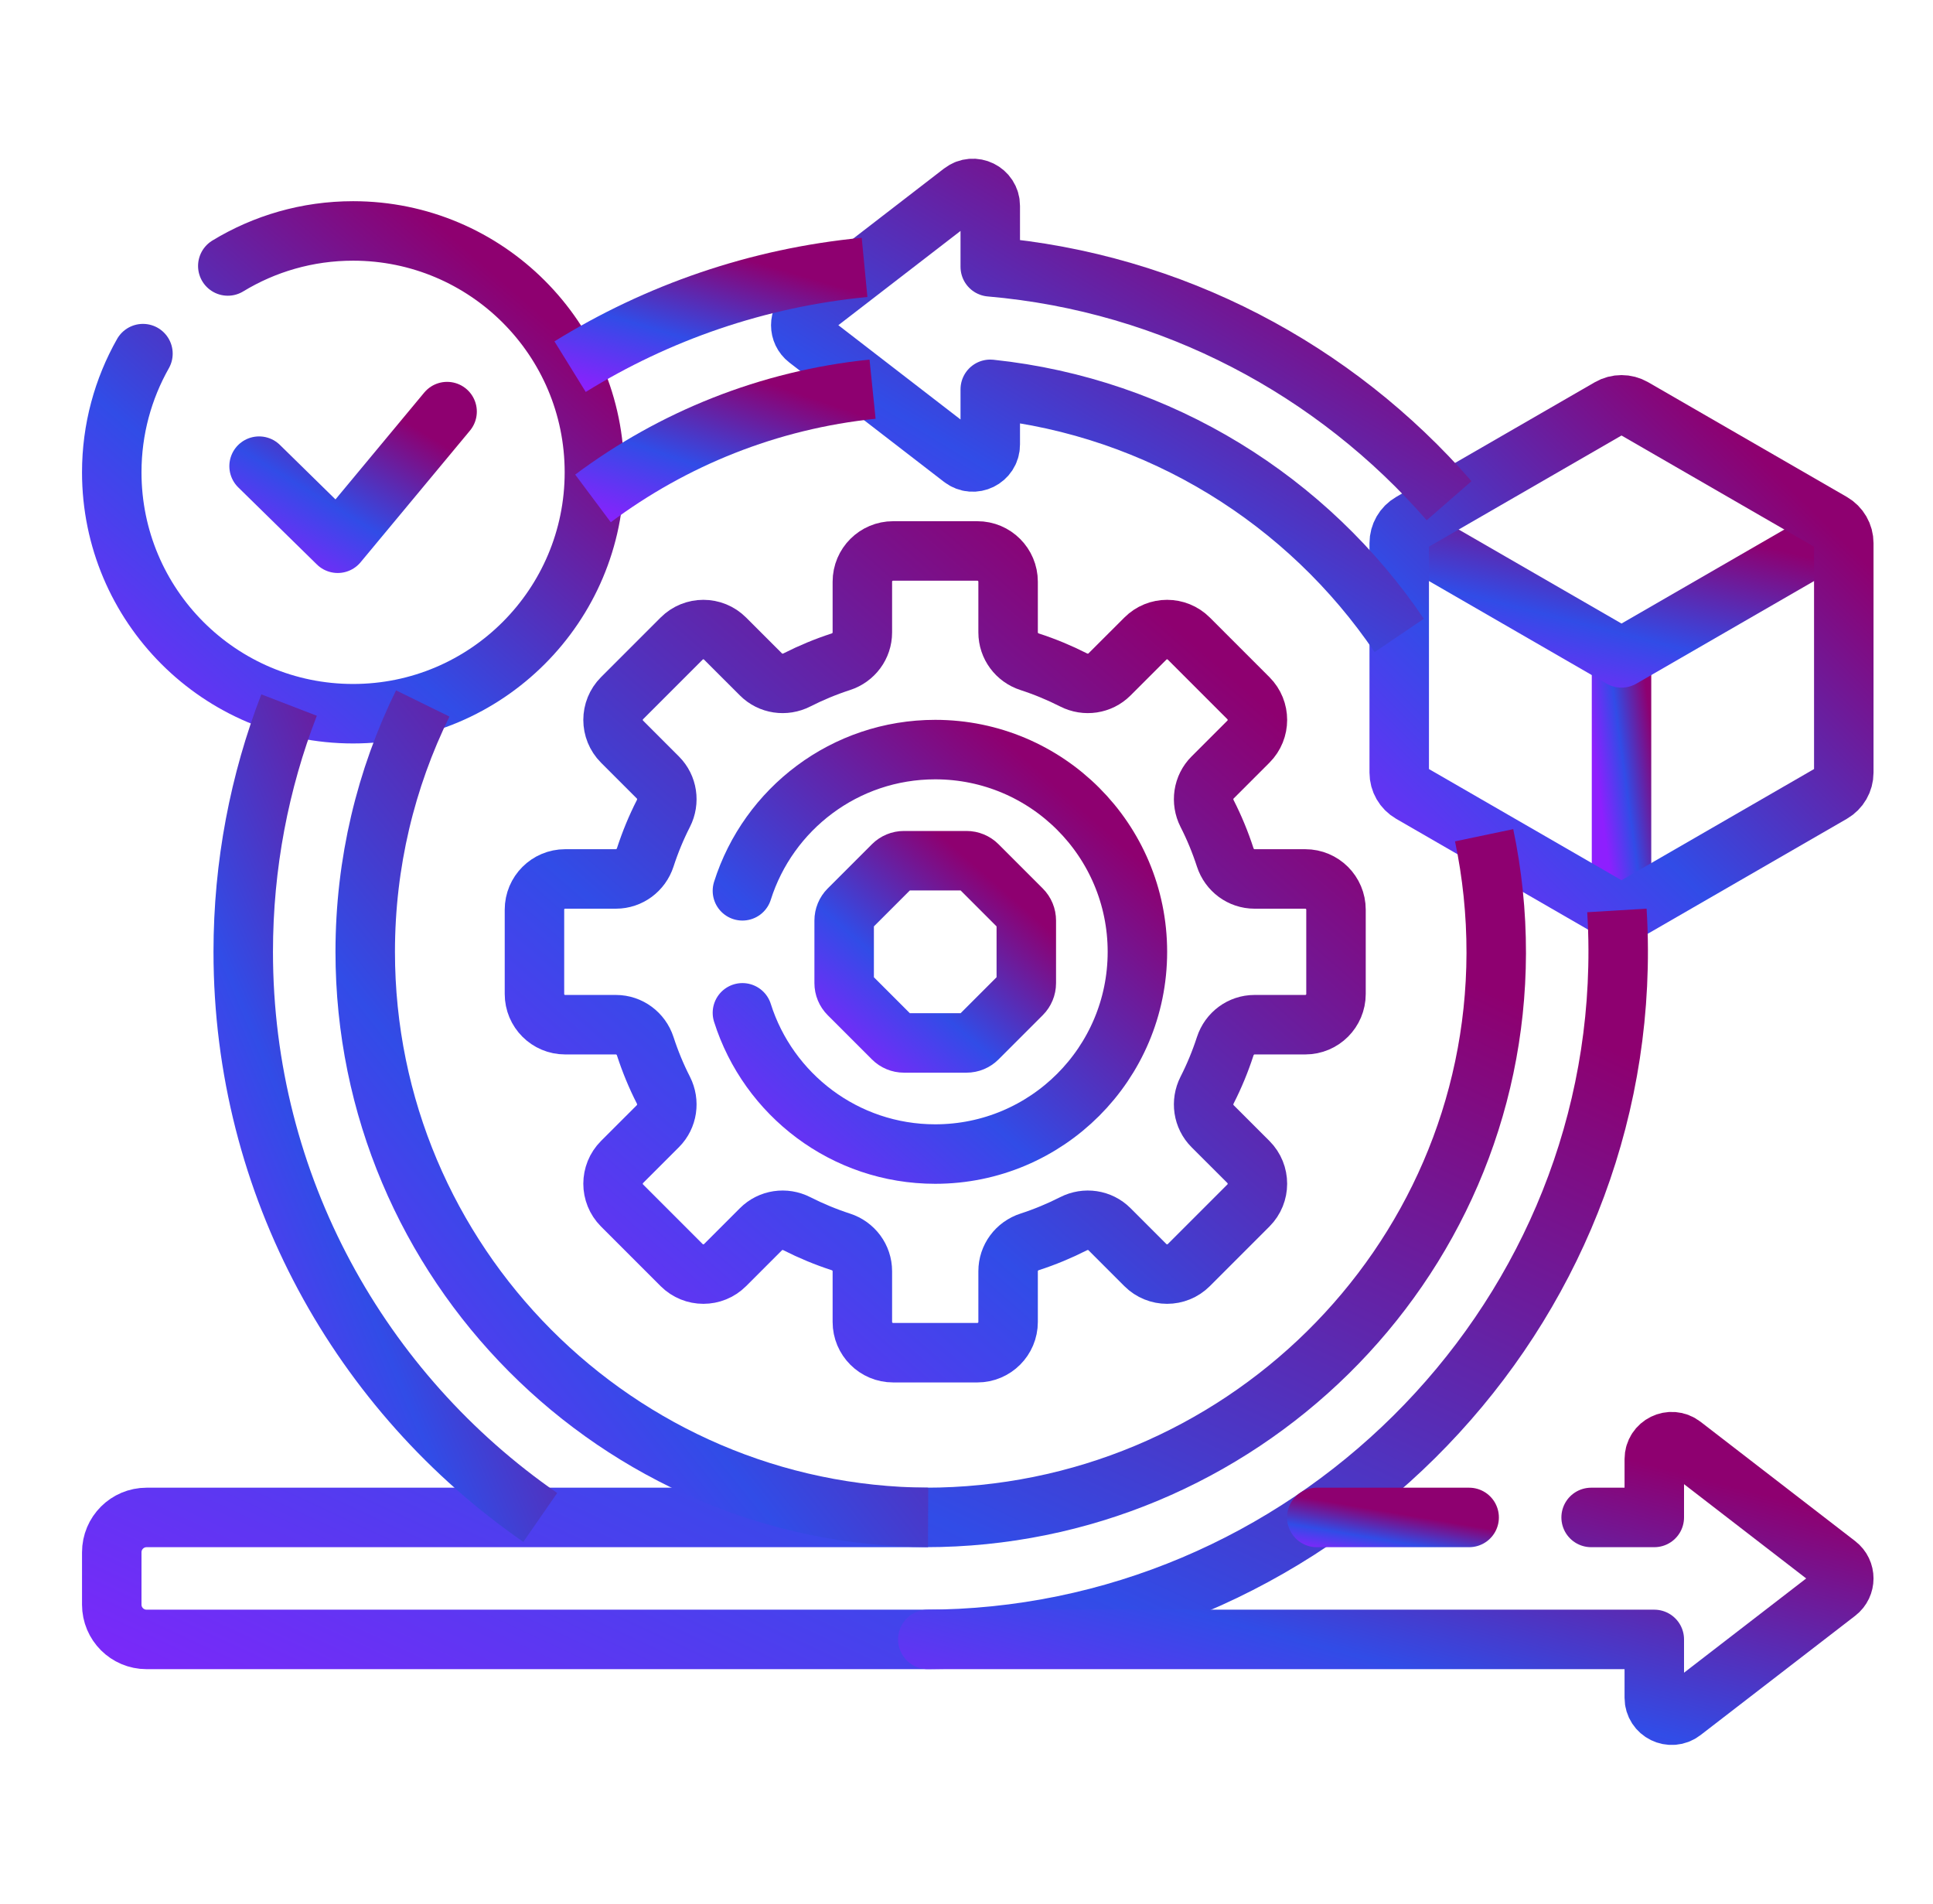 <svg width="65" height="64" viewBox="0 0 65 64" fill="none" xmlns="http://www.w3.org/2000/svg">
<path d="M4.807 11.889C4.14 13.068 3.758 14.428 3.758 15.879C3.758 20.361 7.391 23.995 11.873 23.995C16.355 23.995 19.988 20.361 19.988 15.879C19.988 11.397 16.355 7.764 11.873 7.764C10.33 7.764 8.888 8.195 7.66 8.942" stroke="url(#paint0_linear_2_305)" stroke-width="2" stroke-miterlimit="10" stroke-linecap="round" stroke-linejoin="round"/>
<path d="M8.712 15.672L11.356 18.264L15.034 13.838" stroke="url(#paint1_linear_2_305)" stroke-width="2" stroke-miterlimit="10" stroke-linecap="round" stroke-linejoin="round"/>
<path d="M54.526 30.494V22.118" stroke="url(#paint2_linear_2_305)" stroke-width="2" stroke-miterlimit="10" stroke-linejoin="round"/>
<path d="M47.157 17.864L54.526 22.118L61.894 17.864" stroke="url(#paint3_linear_2_305)" stroke-width="2" stroke-miterlimit="10" stroke-linejoin="round"/>
<path d="M47.051 18.261V25.975C47.051 26.259 47.202 26.52 47.448 26.662L54.129 30.519C54.374 30.661 54.677 30.661 54.922 30.519L61.603 26.662C61.849 26.52 62 26.258 62 25.975V18.261C62 17.977 61.849 17.715 61.603 17.573L54.922 13.716C54.677 13.575 54.374 13.575 54.129 13.716L47.448 17.573C47.202 17.715 47.051 17.977 47.051 18.261Z" stroke="url(#paint4_linear_2_305)" stroke-width="2" stroke-miterlimit="10" stroke-linejoin="round"/>
<path d="M43.892 29.55H42.186C41.734 29.55 41.34 29.255 41.2 28.826C41.034 28.315 40.83 27.821 40.589 27.349C40.385 26.946 40.455 26.459 40.774 26.14L41.98 24.934C42.383 24.53 42.383 23.876 41.98 23.473L39.976 21.469C39.572 21.065 38.918 21.065 38.515 21.469L37.309 22.674C36.99 22.994 36.502 23.064 36.1 22.859C35.627 22.619 35.134 22.414 34.623 22.248C34.193 22.109 33.899 21.714 33.899 21.263V19.557C33.899 18.986 33.436 18.523 32.866 18.523H30.032C29.461 18.523 28.998 18.986 28.998 19.557V21.263C28.998 21.714 28.704 22.109 28.274 22.248C27.763 22.414 27.27 22.619 26.797 22.859C26.395 23.064 25.907 22.994 25.588 22.674L24.382 21.469C23.979 21.065 23.325 21.065 22.921 21.469L20.917 23.473C20.514 23.876 20.514 24.53 20.917 24.934L22.123 26.14C22.442 26.459 22.512 26.946 22.308 27.349C22.067 27.821 21.863 28.315 21.697 28.826C21.557 29.255 21.163 29.55 20.711 29.55H19.005C18.434 29.55 17.972 30.012 17.972 30.583V33.417C17.972 33.988 18.434 34.45 19.005 34.45H20.711C21.163 34.45 21.557 34.745 21.697 35.174C21.863 35.685 22.067 36.179 22.308 36.651C22.512 37.054 22.442 37.541 22.123 37.861L20.917 39.066C20.514 39.47 20.514 40.124 20.917 40.528L22.921 42.532C23.325 42.935 23.979 42.935 24.382 42.532L25.588 41.326C25.907 41.006 26.395 40.936 26.797 41.141C27.27 41.381 27.763 41.586 28.274 41.752C28.704 41.891 28.998 42.286 28.998 42.737V44.444C28.998 45.014 29.461 45.477 30.032 45.477H32.866C33.436 45.477 33.899 45.014 33.899 44.444V42.737C33.899 42.286 34.193 41.891 34.623 41.752C35.134 41.586 35.627 41.381 36.1 41.141C36.502 40.936 36.99 41.006 37.309 41.326L38.515 42.532C38.918 42.935 39.572 42.935 39.976 42.532L41.98 40.528C42.383 40.124 42.383 39.47 41.98 39.066L40.774 37.861C40.455 37.541 40.385 37.054 40.589 36.651C40.83 36.179 41.034 35.685 41.2 35.174C41.34 34.745 41.734 34.45 42.186 34.45H43.892C44.462 34.45 44.925 33.988 44.925 33.417V30.583C44.925 30.012 44.462 29.55 43.892 29.55Z" stroke="url(#paint5_linear_2_305)" stroke-width="2" stroke-miterlimit="10" stroke-linejoin="round"/>
<path d="M32.501 28.937H30.396C30.258 28.937 30.125 28.992 30.027 29.09L28.539 30.578C28.441 30.676 28.386 30.809 28.386 30.948V33.052C28.386 33.191 28.441 33.324 28.539 33.422L30.027 34.91C30.125 35.008 30.258 35.063 30.396 35.063H32.501C32.639 35.063 32.772 35.008 32.87 34.91L34.358 33.422C34.456 33.324 34.511 33.191 34.511 33.052V30.948C34.511 30.809 34.456 30.676 34.358 30.578L32.87 29.09C32.772 28.992 32.639 28.937 32.501 28.937Z" stroke="url(#paint6_linear_2_305)" stroke-width="2" stroke-miterlimit="10" stroke-linejoin="round"/>
<path d="M48.728 16.834C44.898 12.439 39.438 9.499 33.299 8.97V6.922C33.299 6.435 32.74 6.161 32.355 6.458L27.155 10.469C26.851 10.704 26.851 11.163 27.155 11.397L32.355 15.409C32.74 15.706 33.299 15.431 33.299 14.945V13.089C39.014 13.69 43.983 16.833 47.051 21.363" stroke="url(#paint7_linear_2_305)" stroke-width="2" stroke-miterlimit="10" stroke-linejoin="round"/>
<path d="M49.906 28.081C50.175 29.363 50.316 30.69 50.313 32.051C50.285 42.562 41.631 51.016 31.12 51.016H4.93C4.282 51.016 3.758 51.541 3.758 52.188V53.946C3.758 54.593 4.282 55.117 4.93 55.117H31.102C43.862 55.117 54.459 44.677 54.414 31.917C54.413 31.478 54.397 31.042 54.371 30.609" stroke="url(#paint8_linear_2_305)" stroke-width="2" stroke-miterlimit="10" stroke-linejoin="round"/>
<path d="M29.072 8.99C25.468 9.336 22.102 10.513 19.17 12.327" stroke="url(#paint9_linear_2_305)" stroke-width="2" stroke-miterlimit="10" stroke-linejoin="round"/>
<path d="M19.94 16.757C22.619 14.756 25.841 13.443 29.341 13.084" stroke="url(#paint10_linear_2_305)" stroke-width="2" stroke-miterlimit="10" stroke-linejoin="round"/>
<path d="M9.72 23.704C8.726 26.28 8.179 29.077 8.179 32C8.179 39.874 12.137 46.84 18.167 51.016" stroke="url(#paint11_linear_2_305)" stroke-width="2" stroke-miterlimit="10" stroke-linejoin="round"/>
<path d="M24.965 34.051C25.835 36.803 28.409 38.799 31.448 38.799C35.203 38.799 38.247 35.755 38.247 32C38.247 28.245 35.203 25.201 31.448 25.201C28.409 25.201 25.835 27.197 24.965 29.949" stroke="url(#paint12_linear_2_305)" stroke-width="2" stroke-miterlimit="10" stroke-linecap="round" stroke-linejoin="round"/>
<path d="M31.199 55.116C31.232 55.116 31.264 55.117 31.297 55.117H55.628V57.078C55.628 57.565 56.187 57.839 56.572 57.542L61.772 53.531C62.076 53.296 62.076 52.837 61.772 52.603L56.572 48.591C56.187 48.294 55.628 48.569 55.628 49.055V51.016H53.504" stroke="url(#paint13_linear_2_305)" stroke-width="2" stroke-miterlimit="10" stroke-linecap="round" stroke-linejoin="round"/>
<path d="M49.402 51.016H44.279" stroke="url(#paint14_linear_2_305)" stroke-width="2" stroke-miterlimit="10" stroke-linecap="round" stroke-linejoin="round"/>
<path d="M31.209 51.015C20.764 50.967 12.281 42.456 12.281 32C12.281 29.006 12.977 26.172 14.215 23.65" stroke="url(#paint15_linear_2_305)" stroke-width="2" stroke-miterlimit="10" stroke-linejoin="round"/>
<defs>
<linearGradient id="paint0_linear_2_305" x1="18.037" y1="10.416" x2="3.499" y2="27.079" gradientUnits="userSpaceOnUse">
<stop stop-color="#8E0070"/>
<stop offset="0.54" stop-color="#314CE7"/>
<stop offset="1" stop-color="#8E1FFE"/>
</linearGradient>
<linearGradient id="paint1_linear_2_305" x1="14.274" y1="14.561" x2="10.714" y2="20.39" gradientUnits="userSpaceOnUse">
<stop stop-color="#8E0070"/>
<stop offset="0.54" stop-color="#314CE7"/>
<stop offset="1" stop-color="#8E1FFE"/>
</linearGradient>
<linearGradient id="paint2_linear_2_305" x1="55.405" y1="23.486" x2="53.371" y2="23.765" gradientUnits="userSpaceOnUse">
<stop stop-color="#8E0070"/>
<stop offset="0.54" stop-color="#314CE7"/>
<stop offset="1" stop-color="#8E1FFE"/>
</linearGradient>
<linearGradient id="paint3_linear_2_305" x1="60.122" y1="18.559" x2="58.3" y2="25.792" gradientUnits="userSpaceOnUse">
<stop stop-color="#8E0070"/>
<stop offset="0.54" stop-color="#314CE7"/>
<stop offset="1" stop-color="#8E1FFE"/>
</linearGradient>
<linearGradient id="paint4_linear_2_305" x1="60.203" y1="16.39" x2="44.819" y2="31.88" gradientUnits="userSpaceOnUse">
<stop stop-color="#8E0070"/>
<stop offset="0.54" stop-color="#314CE7"/>
<stop offset="1" stop-color="#8E1FFE"/>
</linearGradient>
<linearGradient id="paint5_linear_2_305" x1="41.685" y1="22.927" x2="17.541" y2="50.599" gradientUnits="userSpaceOnUse">
<stop stop-color="#8E0070"/>
<stop offset="0.54" stop-color="#314CE7"/>
<stop offset="1" stop-color="#8E1FFE"/>
</linearGradient>
<linearGradient id="paint6_linear_2_305" x1="33.775" y1="29.938" x2="28.288" y2="36.227" gradientUnits="userSpaceOnUse">
<stop stop-color="#8E0070"/>
<stop offset="0.54" stop-color="#314CE7"/>
<stop offset="1" stop-color="#8E1FFE"/>
</linearGradient>
<linearGradient id="paint7_linear_2_305" x1="46.107" y1="8.79" x2="34.105" y2="28.746" gradientUnits="userSpaceOnUse">
<stop stop-color="#8E0070"/>
<stop offset="0.54" stop-color="#314CE7"/>
<stop offset="1" stop-color="#8E1FFE"/>
</linearGradient>
<linearGradient id="paint8_linear_2_305" x1="48.324" y1="32.498" x2="29.616" y2="72.674" gradientUnits="userSpaceOnUse">
<stop stop-color="#8E0070"/>
<stop offset="0.54" stop-color="#314CE7"/>
<stop offset="1" stop-color="#8E1FFE"/>
</linearGradient>
<linearGradient id="paint9_linear_2_305" x1="27.882" y1="9.535" x2="26.249" y2="15.088" gradientUnits="userSpaceOnUse">
<stop stop-color="#8E0070"/>
<stop offset="0.54" stop-color="#314CE7"/>
<stop offset="1" stop-color="#8E1FFE"/>
</linearGradient>
<linearGradient id="paint10_linear_2_305" x1="28.211" y1="13.684" x2="26.183" y2="19.634" gradientUnits="userSpaceOnUse">
<stop stop-color="#8E0070"/>
<stop offset="0.54" stop-color="#314CE7"/>
<stop offset="1" stop-color="#8E1FFE"/>
</linearGradient>
<linearGradient id="paint11_linear_2_305" x1="16.966" y1="28.166" x2="-0.64" y2="35.545" gradientUnits="userSpaceOnUse">
<stop stop-color="#8E0070"/>
<stop offset="0.54" stop-color="#314CE7"/>
<stop offset="1" stop-color="#8E1FFE"/>
</linearGradient>
<linearGradient id="paint12_linear_2_305" x1="36.65" y1="27.423" x2="24.435" y2="41.099" gradientUnits="userSpaceOnUse">
<stop stop-color="#8E0070"/>
<stop offset="0.54" stop-color="#314CE7"/>
<stop offset="1" stop-color="#8E1FFE"/>
</linearGradient>
<linearGradient id="paint13_linear_2_305" x1="58.297" y1="49.971" x2="54.24" y2="65.544" gradientUnits="userSpaceOnUse">
<stop stop-color="#8E0070"/>
<stop offset="0.54" stop-color="#314CE7"/>
<stop offset="1" stop-color="#8E1FFE"/>
</linearGradient>
<linearGradient id="paint14_linear_2_305" x1="48.786" y1="51.179" x2="48.487" y2="52.937" gradientUnits="userSpaceOnUse">
<stop stop-color="#8E0070"/>
<stop offset="0.54" stop-color="#314CE7"/>
<stop offset="1" stop-color="#8E1FFE"/>
</linearGradient>
<linearGradient id="paint15_linear_2_305" x1="28.933" y1="28.12" x2="4.845" y2="47.218" gradientUnits="userSpaceOnUse">
<stop stop-color="#8E0070"/>
<stop offset="0.54" stop-color="#314CE7"/>
<stop offset="1" stop-color="#8E1FFE"/>
</linearGradient>
</defs>
</svg>
